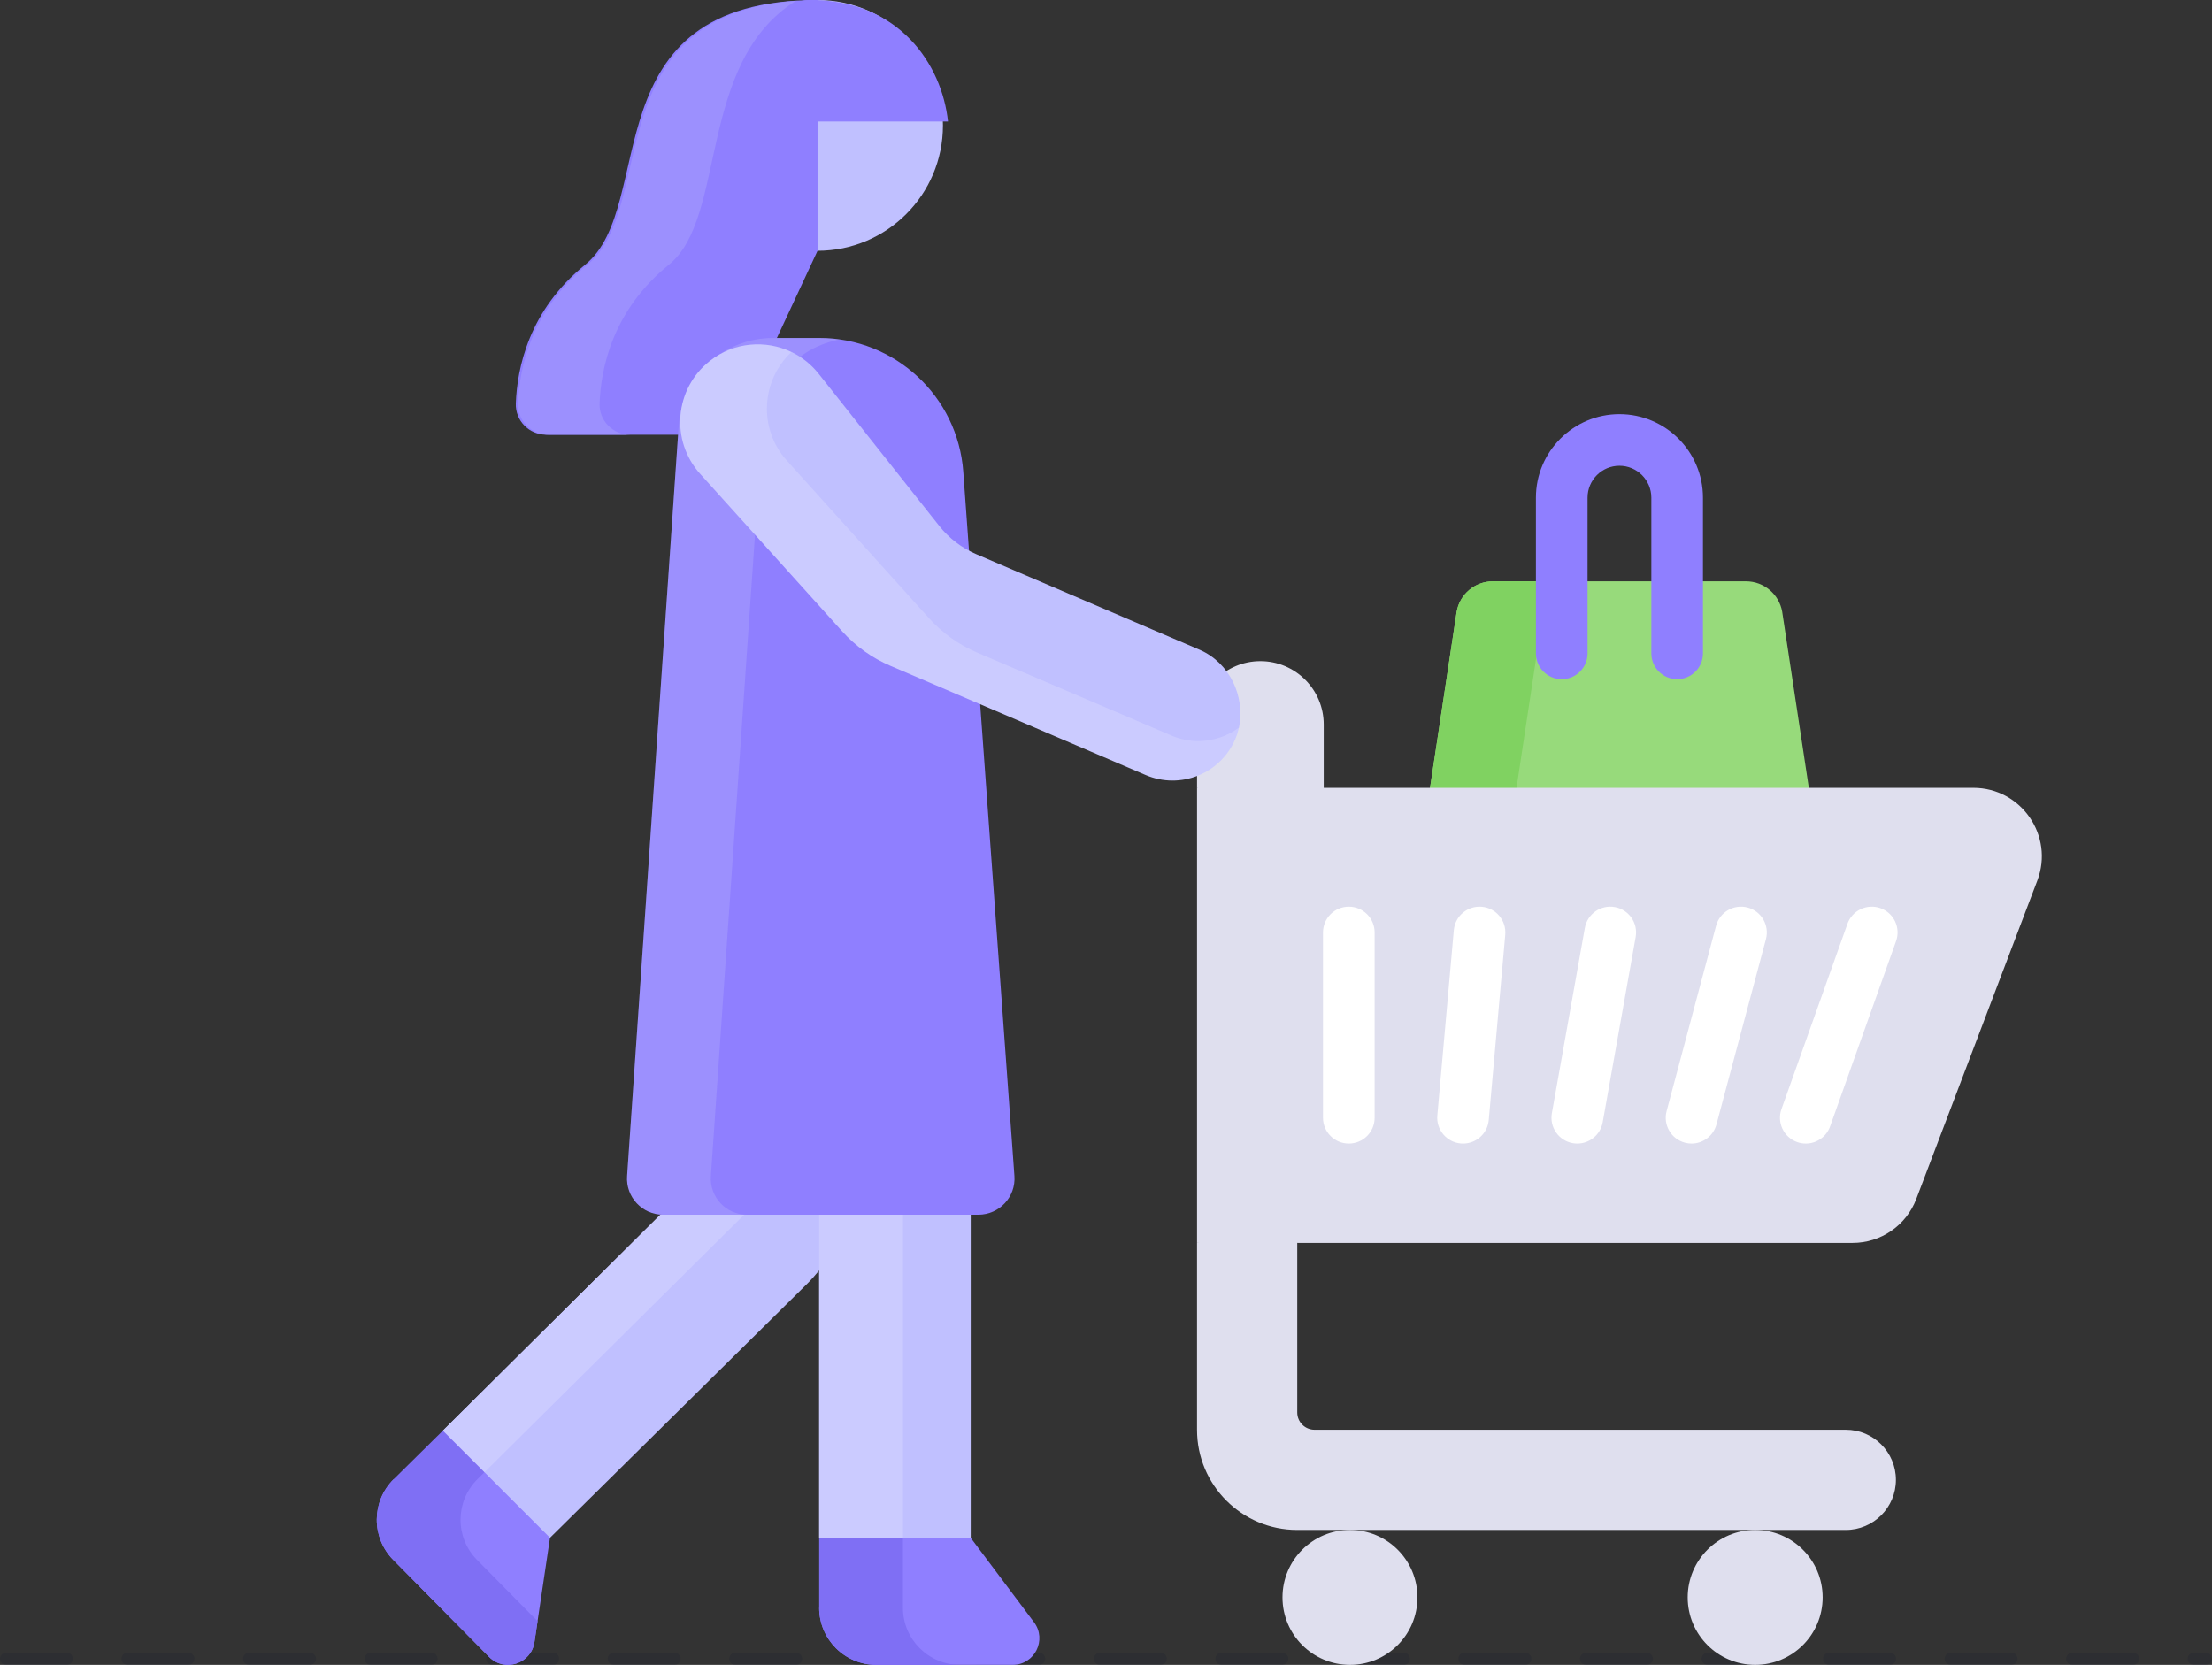 <svg width="182" height="137" viewBox="0 0 182 137" fill="none" xmlns="http://www.w3.org/2000/svg">
<rect x="0" y="0" width="182" height="137" fill="#333333" stroke="none"/>
<line opacity="0.2" x1="0.5" y1="136.5" x2="181.5" y2="136.5" stroke="#151A2D" stroke-linecap="round" stroke-dasharray="5 5"/>
<path d="M106.735 99.528V116.225C106.735 117.012 107.373 117.65 108.16 117.65H151.869C154.146 117.65 155.992 119.496 155.992 121.773C155.992 124.05 154.146 125.897 151.869 125.897H106.735C102.181 125.897 98.489 122.205 98.489 117.65V102.277L106.735 99.528Z" fill="#DFDFEE"/>
<path d="M149.898 71.898H116.591L119.852 50.342C120.104 48.893 121.362 47.835 122.833 47.835H143.656C145.127 47.835 146.385 48.893 146.637 50.342L149.898 71.898Z" fill="#97DA7B"/>
<path d="M119.852 50.342C120.104 48.893 121.362 47.835 122.833 47.835H129.949C128.478 47.835 127.22 48.893 126.968 50.342L123.707 71.898H116.591L119.852 50.342Z" fill="#80D261"/>
<path d="M128.497 55.889C129.67 55.889 130.621 54.938 130.621 53.765V40.951C130.621 39.504 131.798 38.326 133.245 38.326C134.692 38.326 135.87 39.504 135.87 40.951V53.765C135.87 54.938 136.82 55.889 137.993 55.889C139.166 55.889 140.117 54.938 140.117 53.765V40.951C140.117 37.161 137.034 34.079 133.245 34.079C129.456 34.079 126.372 37.162 126.372 40.951V53.765C126.373 54.938 127.324 55.889 128.497 55.889Z" fill="#8F7FFF"/>
<path d="M103.702 54.405C100.823 54.405 98.49 56.739 98.49 59.618V64.83L108.914 70.276V59.618C108.914 56.739 106.581 54.405 103.702 54.405Z" fill="#DFDFEE"/>
<path d="M152.432 102.277L106.736 102.277L101.804 79.883L106.736 64.83L162.363 64.83C166.306 64.83 169.028 68.778 167.627 72.463L157.664 98.67C156.838 100.841 154.756 102.277 152.432 102.277Z" fill="#DFDFEE"/>
<path d="M106.736 64.829H98.49V102.277H106.736V64.829Z" fill="#DFDFEE"/>
<path d="M111.073 137C108.007 137 105.521 134.515 105.521 131.448C105.521 128.382 108.007 125.896 111.073 125.896C114.139 125.896 116.625 128.382 116.625 131.448C116.625 134.515 114.139 137 111.073 137Z" fill="#DFDFEE"/>
<path d="M144.413 137C141.347 137 138.861 134.515 138.861 131.448C138.861 128.382 141.347 125.896 144.413 125.896C147.479 125.896 149.965 128.382 149.965 131.448C149.965 134.515 147.479 137 144.413 137Z" fill="#DFDFEE"/>
<path d="M110.978 94.102C112.151 94.102 113.102 93.151 113.102 91.978V76.731C113.102 75.558 112.151 74.607 110.978 74.607C109.805 74.607 108.854 75.558 108.854 76.731V91.978C108.854 93.151 109.805 94.102 110.978 94.102Z" fill="white"/>
<path d="M120.379 94.102C121.467 94.102 122.394 93.27 122.492 92.166L123.849 76.919C123.953 75.751 123.09 74.719 121.922 74.615C120.751 74.513 119.722 75.374 119.618 76.543L118.261 91.789C118.157 92.957 119.02 93.989 120.188 94.093C120.253 94.099 120.316 94.102 120.379 94.102Z" fill="white"/>
<path d="M129.778 94.102C130.788 94.102 131.684 93.378 131.867 92.349L134.58 77.103C134.786 75.948 134.016 74.845 132.861 74.64C131.708 74.434 130.604 75.204 130.398 76.359L127.685 91.605C127.479 92.76 128.249 93.863 129.403 94.068C129.529 94.091 129.654 94.102 129.778 94.102Z" fill="white"/>
<path d="M139.178 94.102C140.117 94.102 140.975 93.475 141.229 92.525L145.299 77.278C145.601 76.145 144.928 74.981 143.795 74.679C142.66 74.377 141.497 75.049 141.195 76.183L137.125 91.43C136.822 92.563 137.496 93.727 138.629 94.029C138.813 94.078 138.997 94.102 139.178 94.102Z" fill="white"/>
<path d="M148.578 94.102C149.451 94.102 150.269 93.559 150.578 92.69L156.005 77.443C156.399 76.338 155.822 75.123 154.717 74.73C153.612 74.337 152.397 74.914 152.004 76.019L146.577 91.265C146.183 92.37 146.76 93.585 147.865 93.979C148.101 94.063 148.341 94.102 148.578 94.102Z" fill="white"/>
<path d="M36.44 117.724L38.546 122.672L39.229 124.279L45.255 126.54L66.395 105.656C67.74 104.327 69.626 101.667 70.434 99.956L64.259 96.808L59.752 98.238L54.338 99.956L36.44 117.724Z" fill="#C0C0FF"/>
<path d="M36.438 117.724L38.544 122.672C38.745 122.331 38.993 122.011 39.288 121.719L61.23 99.956L59.75 98.238L54.336 99.956L36.438 117.724Z" fill="#CBCBFF"/>
<path d="M67.401 99.955V126.545L72.228 129.695L74.296 128.844L79.869 126.545V99.955L74.918 95.958L70.64 98.232L67.401 99.955Z" fill="#C0C0FF"/>
<path d="M67.401 99.955V126.544L72.228 129.695L74.295 128.843V99.955L70.64 98.232L67.401 99.955Z" fill="#CBCBFF"/>
<path d="M83.323 137H72.099C69.504 137 67.401 134.897 67.401 132.302L74.293 126.545H79.869L85.077 133.49C86.161 134.937 85.13 137 83.323 137Z" fill="#8F7FFF"/>
<path d="M74.292 126.545V132.303C74.292 134.897 76.396 137 78.992 137H72.099C69.503 137 67.4 134.897 67.4 132.302V126.545H74.292Z" fill="#7F6FF4"/>
<path d="M45.254 126.54L43.973 135.129C43.706 136.916 41.513 137.631 40.243 136.347L32.355 128.361C30.531 126.514 30.55 123.541 32.394 121.717L39.861 121.148L45.254 126.54Z" fill="#8F7FFF"/>
<path d="M32.395 121.717L36.437 117.725L39.861 121.148L39.288 121.717C37.444 123.541 37.424 126.514 39.249 128.361L44.23 133.405L43.974 135.128C43.706 136.916 41.513 137.631 40.243 136.347L32.356 128.361C30.531 126.514 30.55 123.541 32.395 121.717Z" fill="#7F6FF4"/>
<path d="M67.266 20.637C61.567 20.637 56.947 16.017 56.947 10.318C56.947 4.62 61.567 0 67.266 0C72.964 0 77.584 4.62 77.584 10.318C77.584 16.017 72.964 20.637 67.266 20.637Z" fill="#C0C0FF"/>
<path d="M78 10H67.209C64.92 8.444 61.557 0 66.718 0C74 0 77.51 5.333 78 10Z" fill="#8F7FFF"/>
<path d="M67.266 20.637L60.211 35.772H44.936C43.528 35.772 42.391 34.609 42.441 33.202C42.545 30.314 43.507 25.538 48.147 21.782C54.193 16.887 48.434 0 67.266 0V20.637Z" fill="#8F7FFF"/>
<path d="M48.331 21.781C54.156 17.066 49.028 1.223 65.482 0.069C57.321 5.164 59.837 17.897 55.039 21.781C50.399 25.538 49.438 30.313 49.334 33.202C49.283 34.609 50.421 35.772 51.829 35.772H45.12C43.712 35.772 42.575 34.609 42.625 33.202C42.729 30.314 43.691 25.538 48.331 21.781Z" fill="#9C90FE"/>
<path d="M79.258 38.822L83.465 96.767C83.59 98.489 82.226 99.955 80.5 99.955H54.562C52.84 99.955 51.479 98.497 51.597 96.779L55.842 35.047C56.122 30.974 59.508 27.814 63.591 27.814H67.42C73.642 27.813 78.807 32.617 79.258 38.822Z" fill="#8F7FFF"/>
<path opacity="0.2" d="M51.597 96.779L55.843 35.047C56.123 30.974 59.509 27.814 63.592 27.814H67.421C67.998 27.814 68.565 27.855 69.121 27.935C65.672 28.547 62.984 31.438 62.736 35.048L58.49 96.779C58.372 98.497 59.734 99.955 61.456 99.955H54.563C52.841 99.955 51.479 98.496 51.597 96.779Z" fill="#D2D2FA"/>
<path d="M65.124 28.967C65.966 29.373 66.736 29.972 67.356 30.754L77.281 43.277C78.085 44.292 79.131 45.091 80.322 45.6L98.685 53.459C101.178 54.526 102.468 57.315 101.943 59.872C101.943 59.872 101.064 61.344 100.189 61.889C100.189 61.889 97.596 63.53 94.746 62.311L74.921 53.975C73.412 53.329 71.991 52.139 70.892 50.92L59.273 31.218L65.124 28.967Z" fill="#C0C0FF"/>
<path d="M58.402 29.703C60.381 28.145 62.995 27.944 65.123 28.968C62.605 31.318 62.392 35.297 64.743 37.903L76.431 50.864C77.53 52.083 78.881 53.049 80.39 53.695L96.39 60.53C98.292 61.344 100.391 61.021 101.941 59.871C101.867 60.193 101.769 60.512 101.635 60.826C100.415 63.676 97.117 64.997 94.267 63.778L73.257 54.787C71.748 54.141 70.397 53.175 69.298 51.956L57.609 38.995C55.136 36.252 55.499 31.988 58.402 29.703Z" fill="#CBCBFF"/>
</svg>
